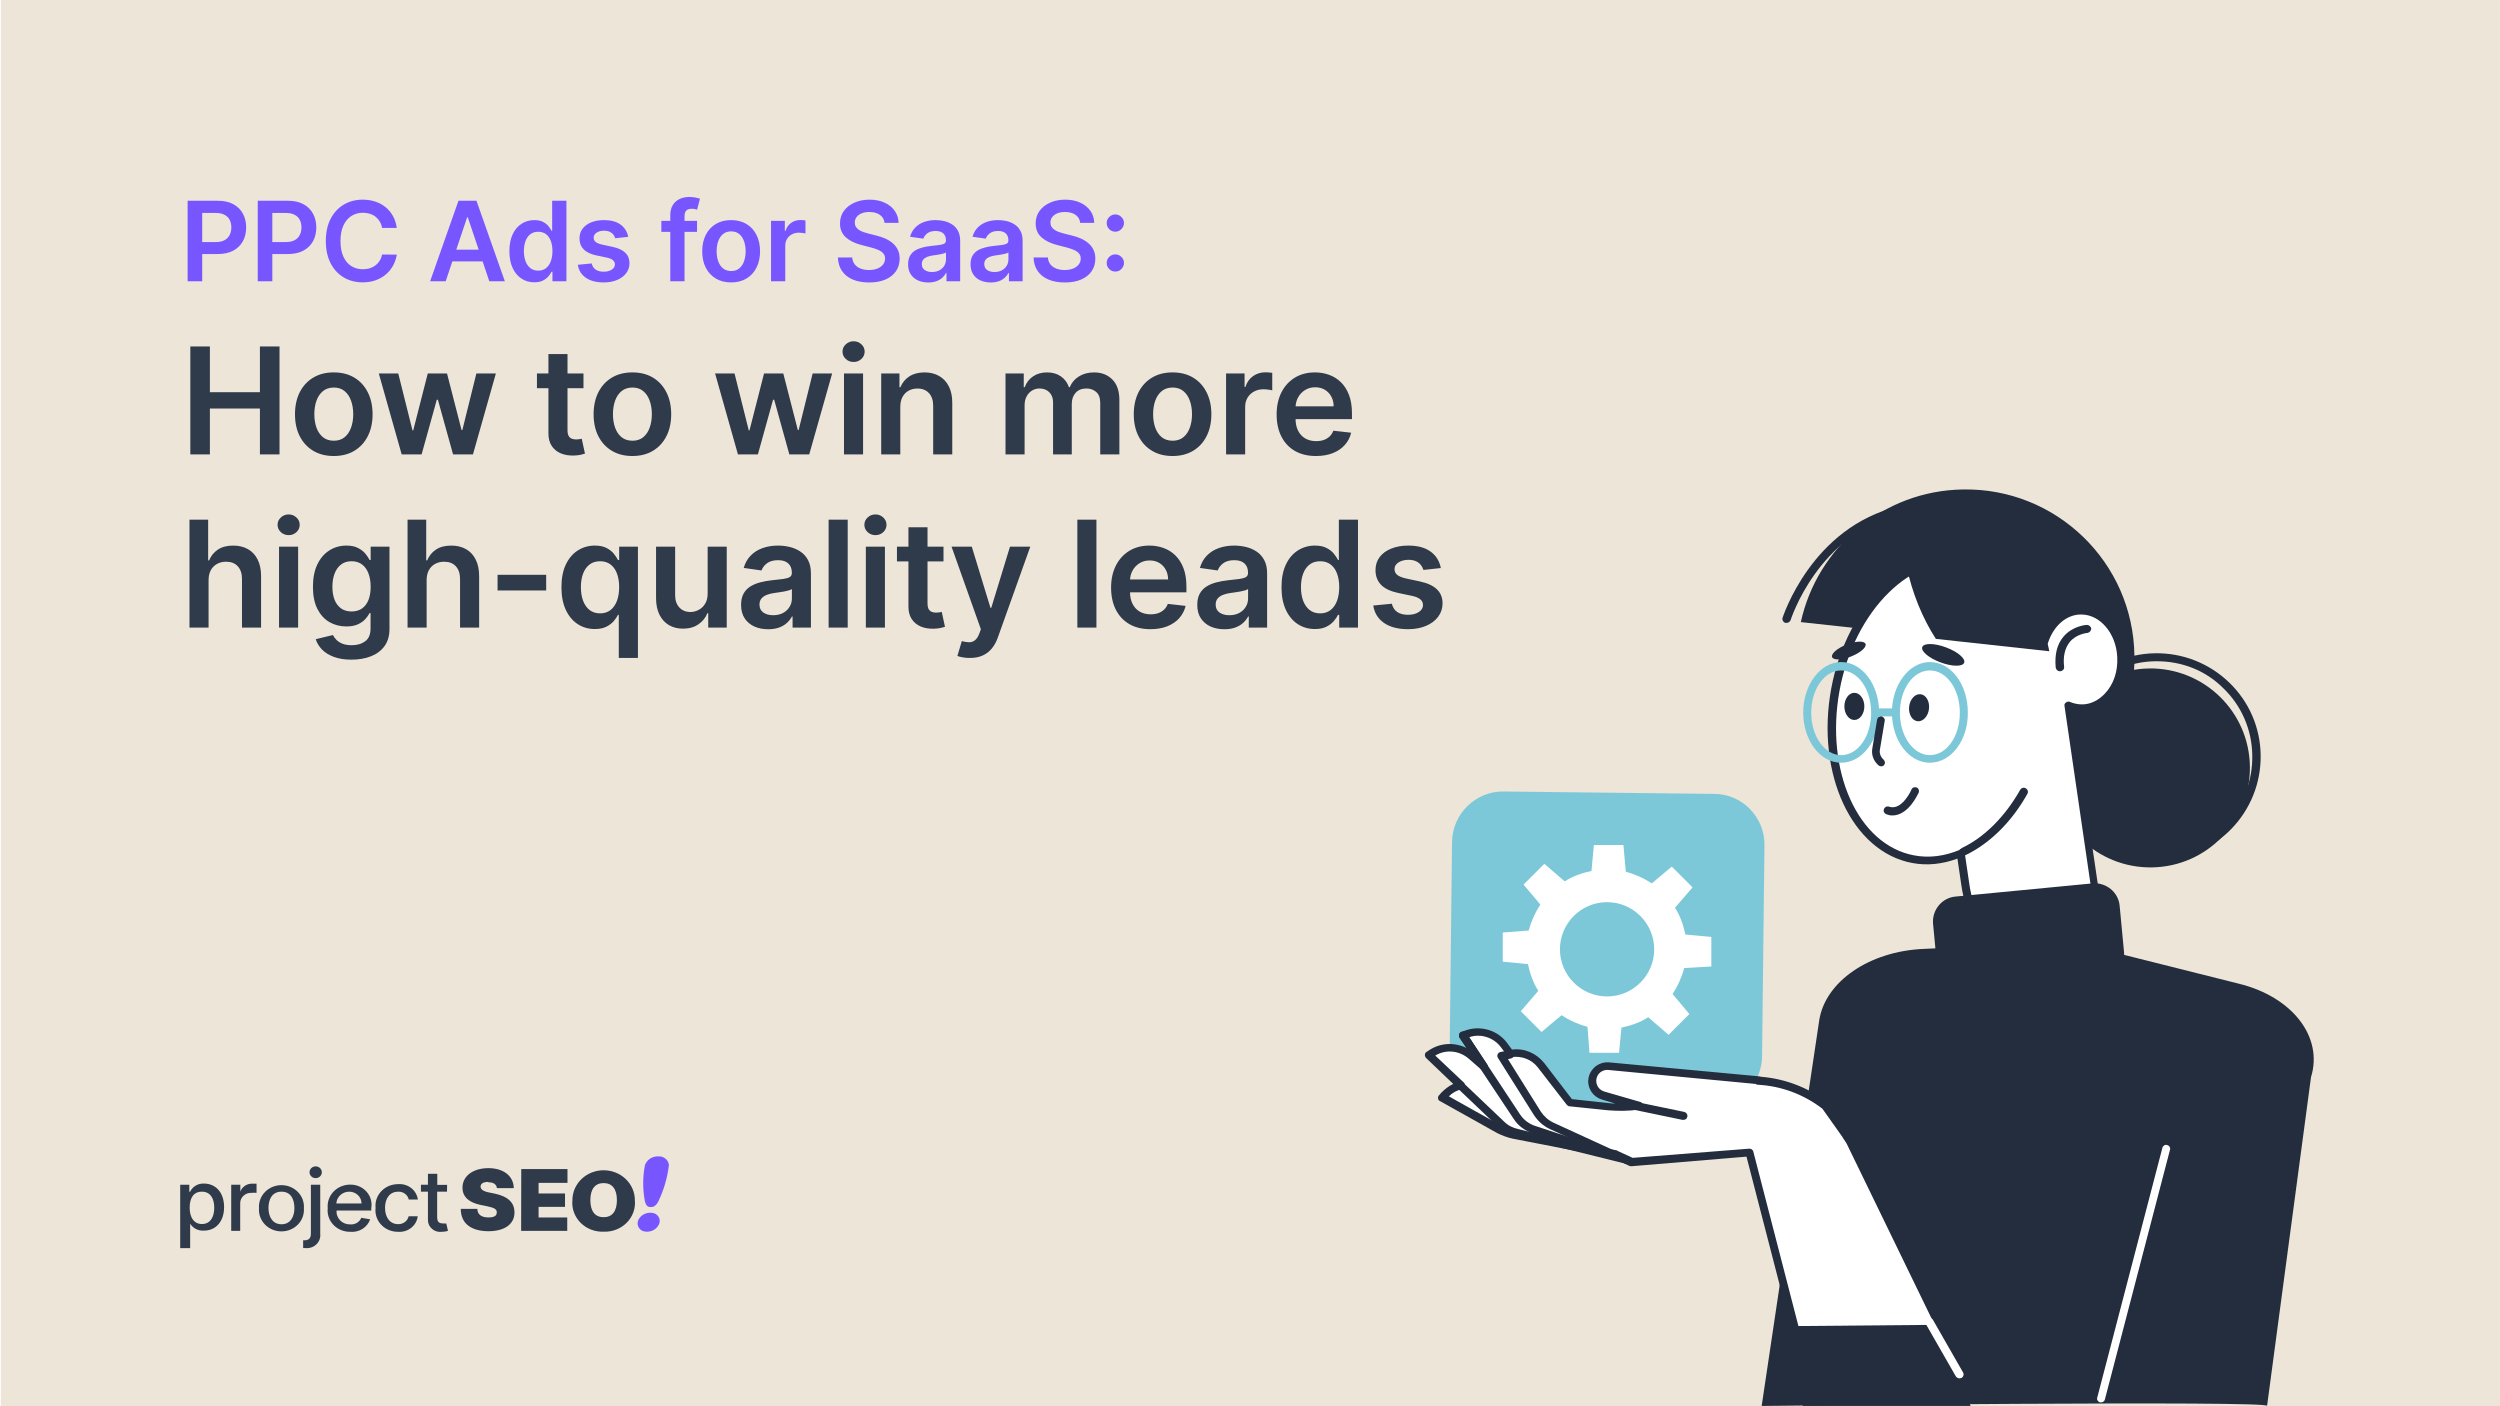 <svg width="1920" height="1080" viewBox="0 0 1920 1080" fill="none" xmlns="http://www.w3.org/2000/svg">
<rect x="0" y="0" width="1920" height="1080" fill="#808080" stroke="none"/>
<g clip-path="url(#clip0_144_551)">
<rect width="1920" height="1080" fill="white"/>
<g clip-path="url(#clip1_144_551)">
<rect width="1920" height="1080" transform="translate(0.667)" fill="white"/>
<rect x="-121.625" y="-134.164" width="2106.26" height="1294.15" rx="27.308" fill="#EDE5D8" stroke="#2F3A4B" stroke-width="2.375"/>
<path d="M144.097 216V154.182H167.279C172.028 154.182 176.013 155.067 179.232 156.838C182.472 158.609 184.917 161.044 186.567 164.143C188.237 167.222 189.073 170.723 189.073 174.647C189.073 178.611 188.237 182.133 186.567 185.212C184.897 188.29 182.432 190.715 179.172 192.486C175.912 194.237 171.897 195.112 167.128 195.112H151.764V185.906H165.619C168.396 185.906 170.67 185.423 172.441 184.457C174.212 183.491 175.52 182.163 176.365 180.473C177.23 178.782 177.663 176.84 177.663 174.647C177.663 172.454 177.23 170.522 176.365 168.852C175.52 167.181 174.202 165.883 172.411 164.958C170.64 164.012 168.356 163.539 165.559 163.539H155.296V216H144.097ZM197.95 216V154.182H221.131C225.88 154.182 229.865 155.067 233.084 156.838C236.324 158.609 238.769 161.044 240.419 164.143C242.09 167.222 242.925 170.723 242.925 174.647C242.925 178.611 242.09 182.133 240.419 185.212C238.749 188.29 236.284 190.715 233.024 192.486C229.764 194.237 225.75 195.112 220.98 195.112H205.616V185.906H219.471C222.248 185.906 224.522 185.423 226.293 184.457C228.064 183.491 229.372 182.163 230.217 180.473C231.082 178.782 231.515 176.84 231.515 174.647C231.515 172.454 231.082 170.522 230.217 168.852C229.372 167.181 228.054 165.883 226.263 164.958C224.492 164.012 222.208 163.539 219.411 163.539H209.148V216H197.95ZM304.715 175.039H293.426C293.104 173.188 292.511 171.548 291.645 170.119C290.78 168.67 289.704 167.443 288.416 166.437C287.128 165.431 285.659 164.676 284.009 164.173C282.379 163.65 280.618 163.388 278.726 163.388C275.366 163.388 272.388 164.233 269.792 165.924C267.196 167.594 265.163 170.049 263.694 173.289C262.225 176.508 261.491 180.442 261.491 185.091C261.491 189.82 262.225 193.804 263.694 197.044C265.184 200.264 267.216 202.699 269.792 204.349C272.388 205.979 275.356 206.794 278.696 206.794C280.548 206.794 282.278 206.552 283.888 206.069C285.518 205.566 286.977 204.832 288.265 203.866C289.573 202.9 290.669 201.713 291.555 200.304C292.46 198.895 293.084 197.286 293.426 195.474L304.715 195.535C304.293 198.473 303.377 201.23 301.969 203.805C300.58 206.381 298.759 208.655 296.505 210.627C294.251 212.579 291.615 214.108 288.597 215.215C285.578 216.302 282.228 216.845 278.545 216.845C273.112 216.845 268.262 215.587 263.996 213.072C259.73 210.557 256.37 206.924 253.915 202.175C251.46 197.426 250.232 191.732 250.232 185.091C250.232 178.43 251.47 172.735 253.945 168.006C256.42 163.257 259.791 159.625 264.057 157.11C268.323 154.594 273.152 153.337 278.545 153.337C281.986 153.337 285.186 153.82 288.144 154.786C291.102 155.751 293.738 157.17 296.052 159.042C298.367 160.893 300.268 163.167 301.757 165.863C303.267 168.54 304.253 171.598 304.715 175.039ZM342.293 216H330.34L352.103 154.182H365.928L387.721 216H375.768L359.257 166.859H358.774L342.293 216ZM342.686 191.762H375.285V200.757H342.686V191.762ZM410.325 216.815C406.682 216.815 403.422 215.879 400.545 214.008C397.667 212.136 395.393 209.42 393.723 205.858C392.053 202.296 391.218 197.97 391.218 192.879C391.218 187.727 392.063 183.38 393.753 179.839C395.464 176.277 397.768 173.591 400.665 171.779C403.563 169.948 406.793 169.033 410.355 169.033C413.071 169.033 415.305 169.496 417.056 170.421C418.806 171.327 420.195 172.423 421.221 173.711C422.247 174.979 423.042 176.176 423.606 177.303H424.059V154.182H435.016V216H424.27V208.695H423.606C423.042 209.822 422.227 211.02 421.161 212.287C420.094 213.535 418.686 214.601 416.935 215.487C415.184 216.372 412.981 216.815 410.325 216.815ZM413.373 207.85C415.687 207.85 417.659 207.226 419.289 205.979C420.919 204.711 422.157 202.95 423.002 200.696C423.847 198.443 424.27 195.817 424.27 192.818C424.27 189.82 423.847 187.214 423.002 185C422.177 182.787 420.95 181.066 419.32 179.839C417.71 178.611 415.728 177.998 413.373 177.998C410.938 177.998 408.906 178.631 407.276 179.899C405.646 181.167 404.418 182.918 403.593 185.151C402.768 187.385 402.356 189.941 402.356 192.818C402.356 195.716 402.768 198.302 403.593 200.576C404.439 202.829 405.676 204.61 407.306 205.918C408.956 207.206 410.979 207.85 413.373 207.85ZM482.453 181.891L472.493 182.978C472.211 181.972 471.718 181.026 471.014 180.141C470.329 179.255 469.404 178.541 468.237 177.998C467.069 177.454 465.641 177.183 463.95 177.183C461.676 177.183 459.765 177.676 458.215 178.662C456.686 179.648 455.931 180.925 455.951 182.495C455.931 183.843 456.424 184.94 457.43 185.785C458.457 186.63 460.147 187.325 462.501 187.868L470.41 189.558C474.797 190.504 478.057 192.003 480.19 194.056C482.343 196.108 483.429 198.795 483.45 202.115C483.429 205.033 482.574 207.609 480.884 209.842C479.214 212.056 476.889 213.786 473.911 215.034C470.933 216.282 467.512 216.906 463.648 216.906C457.974 216.906 453.406 215.718 449.945 213.344C446.483 210.949 444.421 207.619 443.757 203.353L454.412 202.326C454.895 204.419 455.921 205.999 457.491 207.065C459.06 208.132 461.103 208.665 463.618 208.665C466.214 208.665 468.297 208.132 469.866 207.065C471.456 205.999 472.251 204.681 472.251 203.111C472.251 201.783 471.738 200.686 470.712 199.821C469.706 198.956 468.136 198.292 466.003 197.829L458.094 196.169C453.647 195.243 450.357 193.683 448.224 191.49C446.091 189.277 445.035 186.479 445.055 183.099C445.035 180.241 445.809 177.766 447.379 175.673C448.969 173.56 451.172 171.93 453.989 170.783C456.827 169.616 460.097 169.033 463.799 169.033C469.233 169.033 473.509 170.19 476.628 172.504C479.767 174.818 481.709 177.947 482.453 181.891ZM535.327 169.636V178.088H507.92V169.636H535.327ZM514.772 216V165.26C514.772 162.141 515.416 159.545 516.703 157.472C518.011 155.399 519.762 153.85 521.956 152.824C524.149 151.797 526.584 151.284 529.26 151.284C531.152 151.284 532.832 151.435 534.301 151.737C535.77 152.039 536.857 152.31 537.561 152.552L535.388 161.004C534.925 160.863 534.341 160.722 533.637 160.581C532.933 160.42 532.148 160.339 531.283 160.339C529.25 160.339 527.811 160.833 526.966 161.819C526.141 162.784 525.729 164.173 525.729 165.984V216H514.772ZM561.515 216.906C556.988 216.906 553.064 215.909 549.743 213.917C546.423 211.925 543.847 209.138 542.016 205.556C540.205 201.974 539.299 197.789 539.299 192.999C539.299 188.21 540.205 184.014 542.016 180.412C543.847 176.81 546.423 174.013 549.743 172.021C553.064 170.029 556.988 169.033 561.515 169.033C566.043 169.033 569.967 170.029 573.287 172.021C576.608 174.013 579.173 176.81 580.984 180.412C582.816 184.014 583.731 188.21 583.731 192.999C583.731 197.789 582.816 201.974 580.984 205.556C579.173 209.138 576.608 211.925 573.287 213.917C569.967 215.909 566.043 216.906 561.515 216.906ZM561.576 208.152C564.031 208.152 566.083 207.478 567.733 206.13C569.383 204.761 570.611 202.93 571.416 200.636C572.241 198.342 572.653 195.786 572.653 192.969C572.653 190.132 572.241 187.566 571.416 185.272C570.611 182.958 569.383 181.117 567.733 179.748C566.083 178.38 564.031 177.696 561.576 177.696C559.06 177.696 556.967 178.38 555.297 179.748C553.647 181.117 552.41 182.958 551.585 185.272C550.78 187.566 550.377 190.132 550.377 192.969C550.377 195.786 550.78 198.342 551.585 200.636C552.41 202.93 553.647 204.761 555.297 206.13C556.967 207.478 559.06 208.152 561.576 208.152ZM592.155 216V169.636H602.75V177.364H603.233C604.078 174.687 605.527 172.625 607.58 171.176C609.652 169.707 612.017 168.972 614.673 168.972C615.277 168.972 615.951 169.002 616.696 169.063C617.46 169.103 618.094 169.174 618.597 169.274V179.326C618.134 179.165 617.4 179.024 616.394 178.903C615.408 178.762 614.452 178.692 613.526 178.692C611.534 178.692 609.743 179.124 608.153 179.99C606.584 180.835 605.346 182.012 604.441 183.521C603.535 185.031 603.082 186.771 603.082 188.743V216H592.155ZM679.319 171.176C679.037 168.54 677.85 166.487 675.757 165.018C673.685 163.549 670.988 162.815 667.668 162.815C665.333 162.815 663.331 163.167 661.661 163.871C659.991 164.575 658.713 165.531 657.828 166.739C656.942 167.946 656.489 169.324 656.469 170.874C656.469 172.162 656.761 173.279 657.345 174.224C657.948 175.17 658.763 175.975 659.79 176.639C660.816 177.283 661.953 177.826 663.2 178.269C664.448 178.712 665.706 179.084 666.974 179.386L672.769 180.835C675.103 181.378 677.347 182.113 679.5 183.038C681.673 183.964 683.615 185.131 685.326 186.54C687.056 187.948 688.425 189.649 689.431 191.641C690.437 193.633 690.94 195.967 690.94 198.644C690.94 202.266 690.014 205.455 688.163 208.212C686.312 210.949 683.635 213.092 680.134 214.642C676.653 216.171 672.437 216.936 667.487 216.936C662.677 216.936 658.502 216.191 654.96 214.702C651.438 213.213 648.682 211.04 646.689 208.182C644.717 205.325 643.651 201.843 643.49 197.738H654.507C654.668 199.891 655.332 201.682 656.499 203.111C657.667 204.54 659.186 205.606 661.057 206.311C662.949 207.015 665.062 207.367 667.396 207.367C669.831 207.367 671.964 207.005 673.795 206.281C675.647 205.536 677.095 204.51 678.142 203.202C679.188 201.874 679.722 200.324 679.742 198.553C679.722 196.943 679.249 195.615 678.323 194.569C677.397 193.502 676.099 192.617 674.429 191.913C672.779 191.188 670.847 190.544 668.634 189.981L661.601 188.17C656.51 186.862 652.485 184.88 649.527 182.223C646.589 179.547 645.12 175.995 645.12 171.568C645.12 167.926 646.106 164.736 648.078 162C650.07 159.263 652.777 157.14 656.198 155.631C659.619 154.101 663.492 153.337 667.819 153.337C672.206 153.337 676.049 154.101 679.349 155.631C682.67 157.14 685.275 159.243 687.167 161.939C689.059 164.616 690.035 167.694 690.095 171.176H679.319ZM712.932 216.936C709.994 216.936 707.348 216.413 704.994 215.366C702.66 214.3 700.808 212.73 699.44 210.657C698.092 208.585 697.417 206.029 697.417 202.99C697.417 200.374 697.9 198.211 698.866 196.501C699.832 194.79 701.15 193.422 702.821 192.396C704.491 191.369 706.372 190.595 708.465 190.071C710.578 189.528 712.761 189.136 715.015 188.894C717.732 188.612 719.935 188.361 721.626 188.14C723.316 187.898 724.543 187.536 725.308 187.053C726.093 186.55 726.485 185.775 726.485 184.729V184.548C726.485 182.274 725.811 180.513 724.463 179.265C723.115 178.018 721.173 177.394 718.637 177.394C715.961 177.394 713.838 177.977 712.268 179.145C710.719 180.312 709.672 181.69 709.129 183.28L698.927 181.831C699.732 179.014 701.06 176.659 702.911 174.768C704.762 172.856 707.026 171.427 709.703 170.482C712.379 169.516 715.337 169.033 718.577 169.033C720.811 169.033 723.034 169.294 725.248 169.817C727.461 170.341 729.484 171.206 731.315 172.413C733.146 173.601 734.615 175.221 735.722 177.273C736.849 179.326 737.412 181.891 737.412 184.97V216H726.908V209.631H726.546C725.882 210.919 724.946 212.126 723.739 213.253C722.551 214.36 721.052 215.255 719.241 215.94C717.45 216.604 715.347 216.936 712.932 216.936ZM715.77 208.907C717.963 208.907 719.865 208.474 721.475 207.609C723.085 206.723 724.322 205.556 725.187 204.107C726.073 202.658 726.516 201.079 726.516 199.368V193.905C726.173 194.187 725.59 194.448 724.765 194.69C723.96 194.931 723.054 195.142 722.048 195.324C721.042 195.505 720.046 195.666 719.06 195.806C718.074 195.947 717.219 196.068 716.494 196.169C714.864 196.39 713.405 196.752 712.117 197.255C710.83 197.758 709.813 198.463 709.069 199.368C708.324 200.254 707.952 201.401 707.952 202.809C707.952 204.822 708.686 206.341 710.155 207.367C711.624 208.393 713.496 208.907 715.77 208.907ZM760.891 216.936C757.953 216.936 755.307 216.413 752.952 215.366C750.618 214.3 748.767 212.73 747.398 210.657C746.05 208.585 745.376 206.029 745.376 202.99C745.376 200.374 745.859 198.211 746.825 196.501C747.791 194.79 749.109 193.422 750.779 192.396C752.449 191.369 754.331 190.595 756.424 190.071C758.537 189.528 760.72 189.136 762.974 188.894C765.69 188.612 767.894 188.361 769.584 188.14C771.274 187.898 772.502 187.536 773.267 187.053C774.051 186.55 774.444 185.775 774.444 184.729V184.548C774.444 182.274 773.77 180.513 772.422 179.265C771.073 178.018 769.131 177.394 766.596 177.394C763.919 177.394 761.797 177.977 760.227 179.145C758.677 180.312 757.631 181.69 757.088 183.28L746.885 181.831C747.69 179.014 749.018 176.659 750.87 174.768C752.721 172.856 754.985 171.427 757.661 170.482C760.338 169.516 763.296 169.033 766.535 169.033C768.769 169.033 770.993 169.294 773.206 169.817C775.42 170.341 777.442 171.206 779.273 172.413C781.105 173.601 782.574 175.221 783.68 177.273C784.807 179.326 785.371 181.891 785.371 184.97V216H774.866V209.631H774.504C773.84 210.919 772.904 212.126 771.697 213.253C770.51 214.36 769.011 215.255 767.2 215.94C765.409 216.604 763.306 216.936 760.891 216.936ZM763.728 208.907C765.922 208.907 767.823 208.474 769.433 207.609C771.043 206.723 772.281 205.556 773.146 204.107C774.031 202.658 774.474 201.079 774.474 199.368V193.905C774.132 194.187 773.548 194.448 772.723 194.69C771.918 194.931 771.013 195.142 770.007 195.324C769.001 195.505 768.004 195.666 767.018 195.806C766.032 195.947 765.177 196.068 764.453 196.169C762.823 196.39 761.364 196.752 760.076 197.255C758.788 197.758 757.772 198.463 757.027 199.368C756.283 200.254 755.91 201.401 755.91 202.809C755.91 204.822 756.645 206.341 758.114 207.367C759.583 208.393 761.454 208.907 763.728 208.907ZM829.586 171.176C829.305 168.54 828.117 166.487 826.025 165.018C823.952 163.549 821.255 162.815 817.935 162.815C815.601 162.815 813.599 163.167 811.928 163.871C810.258 164.575 808.98 165.531 808.095 166.739C807.21 167.946 806.757 169.324 806.737 170.874C806.737 172.162 807.028 173.279 807.612 174.224C808.216 175.17 809.031 175.975 810.057 176.639C811.083 177.283 812.22 177.826 813.468 178.269C814.715 178.712 815.973 179.084 817.241 179.386L823.036 180.835C825.371 181.378 827.614 182.113 829.768 183.038C831.941 183.964 833.883 185.131 835.593 186.54C837.324 187.948 838.692 189.649 839.698 191.641C840.704 193.633 841.208 195.967 841.208 198.644C841.208 202.266 840.282 205.455 838.431 208.212C836.579 210.949 833.903 213.092 830.401 214.642C826.92 216.171 822.704 216.936 817.754 216.936C812.945 216.936 808.769 216.191 805.227 214.702C801.706 213.213 798.949 211.04 796.957 208.182C794.985 205.325 793.918 201.843 793.757 197.738H804.775C804.936 199.891 805.6 201.682 806.767 203.111C807.934 204.54 809.453 205.606 811.325 206.311C813.216 207.015 815.329 207.367 817.664 207.367C820.098 207.367 822.231 207.005 824.063 206.281C825.914 205.536 827.363 204.51 828.409 203.202C829.456 201.874 829.989 200.324 830.009 198.553C829.989 196.943 829.516 195.615 828.59 194.569C827.665 193.502 826.367 192.617 824.697 191.913C823.046 191.188 821.115 190.544 818.901 189.981L811.868 188.17C806.777 186.862 802.752 184.88 799.794 182.223C796.856 179.547 795.387 175.995 795.387 171.568C795.387 167.926 796.373 164.736 798.345 162C800.338 159.263 803.044 157.14 806.465 155.631C809.886 154.101 813.76 153.337 818.086 153.337C822.473 153.337 826.316 154.101 829.617 155.631C832.937 157.14 835.543 159.243 837.434 161.939C839.326 164.616 840.302 167.694 840.362 171.176H829.586ZM856.589 208.575C854.758 208.575 853.189 207.931 851.881 206.643C850.573 205.335 849.929 203.765 849.949 201.934C849.929 200.123 850.573 198.573 851.881 197.286C853.189 195.998 854.758 195.354 856.589 195.354C858.36 195.354 859.9 195.998 861.208 197.286C862.536 198.573 863.21 200.123 863.23 201.934C863.21 203.161 862.888 204.278 862.264 205.284C861.66 206.291 860.855 207.096 859.849 207.699C858.863 208.283 857.777 208.575 856.589 208.575ZM856.589 177.937C854.758 177.937 853.189 177.293 851.881 176.005C850.573 174.697 849.929 173.128 849.949 171.297C849.929 169.485 850.573 167.936 851.881 166.648C853.189 165.34 854.758 164.686 856.589 164.686C858.36 164.686 859.9 165.34 861.208 166.648C862.536 167.936 863.21 169.485 863.23 171.297C863.21 172.504 862.888 173.611 862.264 174.617C861.66 175.623 860.855 176.428 859.849 177.032C858.863 177.635 857.777 177.937 856.589 177.937Z" fill="#7856FF"/>
<path d="M146.178 349V266.091H161.197V301.19H199.615V266.091H214.675V349H199.615V313.78H161.197V349H146.178ZM256.346 350.214C250.273 350.214 245.01 348.879 240.557 346.207C236.104 343.535 232.649 339.797 230.194 334.993C227.765 330.189 226.55 324.575 226.55 318.152C226.55 311.729 227.765 306.102 230.194 301.271C232.649 296.44 236.104 292.688 240.557 290.016C245.01 287.344 250.273 286.009 256.346 286.009C262.418 286.009 267.681 287.344 272.134 290.016C276.587 292.688 280.028 296.44 282.457 301.271C284.913 306.102 286.141 311.729 286.141 318.152C286.141 324.575 284.913 330.189 282.457 334.993C280.028 339.797 276.587 343.535 272.134 346.207C267.681 348.879 262.418 350.214 256.346 350.214ZM256.426 338.474C259.719 338.474 262.472 337.57 264.685 335.762C266.898 333.927 268.544 331.471 269.624 328.394C270.73 325.317 271.284 321.89 271.284 318.112C271.284 314.306 270.73 310.865 269.624 307.788C268.544 304.685 266.898 302.215 264.685 300.38C262.472 298.545 259.719 297.627 256.426 297.627C253.053 297.627 250.246 298.545 248.006 300.38C245.793 302.215 244.133 304.685 243.027 307.788C241.947 310.865 241.407 314.306 241.407 318.112C241.407 321.89 241.947 325.317 243.027 328.394C244.133 331.471 245.793 333.927 248.006 335.762C250.246 337.57 253.053 338.474 256.426 338.474ZM308.491 349L290.922 286.818H305.86L316.79 330.54H317.357L328.53 286.818H343.307L354.48 330.297H355.087L365.856 286.818H380.834L363.224 349H347.962L336.303 306.979H335.453L323.794 349H308.491ZM448.114 286.818V298.153H412.368V286.818H448.114ZM421.193 271.92H435.848V330.297C435.848 332.267 436.145 333.778 436.738 334.831C437.359 335.857 438.169 336.558 439.167 336.936C440.166 337.314 441.272 337.503 442.487 337.503C443.405 337.503 444.241 337.435 444.997 337.3C445.78 337.165 446.373 337.044 446.778 336.936L449.248 348.393C448.465 348.663 447.345 348.96 445.888 349.283C444.457 349.607 442.703 349.796 440.625 349.85C436.954 349.958 433.648 349.405 430.706 348.19C427.765 346.949 425.43 345.033 423.703 342.442C422.003 339.851 421.166 336.612 421.193 332.726V271.92ZM485.686 350.214C479.613 350.214 474.351 348.879 469.898 346.207C465.444 343.535 461.99 339.797 459.534 334.993C457.105 330.189 455.89 324.575 455.89 318.152C455.89 311.729 457.105 306.102 459.534 301.271C461.99 296.44 465.444 292.688 469.898 290.016C474.351 287.344 479.613 286.009 485.686 286.009C491.758 286.009 497.021 287.344 501.474 290.016C505.927 292.688 509.368 296.44 511.797 301.271C514.253 306.102 515.481 311.729 515.481 318.152C515.481 324.575 514.253 330.189 511.797 334.993C509.368 339.797 505.927 343.535 501.474 346.207C497.021 348.879 491.758 350.214 485.686 350.214ZM485.767 338.474C489.059 338.474 491.812 337.57 494.025 335.762C496.238 333.927 497.885 331.471 498.964 328.394C500.071 325.317 500.624 321.89 500.624 318.112C500.624 314.306 500.071 310.865 498.964 307.788C497.885 304.685 496.238 302.215 494.025 300.38C491.812 298.545 489.059 297.627 485.767 297.627C482.393 297.627 479.586 298.545 477.346 300.38C475.133 302.215 473.474 304.685 472.367 307.788C471.287 310.865 470.748 314.306 470.748 318.112C470.748 321.89 471.287 325.317 472.367 328.394C473.474 331.471 475.133 333.927 477.346 335.762C479.586 337.57 482.393 338.474 485.767 338.474ZM566.75 349L549.181 286.818H564.119L575.049 330.54H575.616L586.789 286.818H601.566L612.739 330.297H613.346L624.115 286.818H639.093L621.483 349H606.221L594.562 306.979H593.712L582.053 349H566.75ZM648.185 349V286.818H662.84V349H648.185ZM655.553 277.993C653.232 277.993 651.235 277.224 649.562 275.685C647.888 274.12 647.052 272.244 647.052 270.058C647.052 267.845 647.888 265.969 649.562 264.431C651.235 262.866 653.232 262.083 655.553 262.083C657.901 262.083 659.898 262.866 661.545 264.431C663.218 265.969 664.055 267.845 664.055 270.058C664.055 272.244 663.218 274.12 661.545 275.685C659.898 277.224 657.901 277.993 655.553 277.993ZM691.425 312.565V349H676.77V286.818H690.777V297.384H691.506C692.936 293.903 695.217 291.136 698.347 289.085C701.505 287.034 705.405 286.009 710.047 286.009C714.338 286.009 718.076 286.926 721.261 288.761C724.472 290.597 726.955 293.255 728.71 296.737C730.491 300.218 731.368 304.442 731.341 309.408V349H716.686V311.675C716.686 307.518 715.607 304.266 713.447 301.918C711.315 299.57 708.36 298.396 704.582 298.396C702.018 298.396 699.737 298.963 697.74 300.097C695.77 301.203 694.218 302.809 693.085 304.914C691.978 307.019 691.425 309.57 691.425 312.565ZM772.236 349V286.818H786.243V297.384H786.972C788.267 293.822 790.413 291.042 793.409 289.045C796.404 287.021 799.98 286.009 804.137 286.009C808.347 286.009 811.896 287.034 814.784 289.085C817.698 291.109 819.75 293.876 820.937 297.384H821.585C822.961 293.93 825.282 291.177 828.548 289.126C831.84 287.048 835.74 286.009 840.247 286.009C845.969 286.009 850.638 287.817 854.254 291.433C857.871 295.05 859.679 300.326 859.679 307.262V349H844.984V309.529C844.984 305.67 843.958 302.849 841.907 301.068C839.856 299.26 837.346 298.356 834.377 298.356C830.842 298.356 828.075 299.462 826.078 301.675C824.108 303.862 823.123 306.709 823.123 310.217V349H808.752V308.922C808.752 305.71 807.78 303.146 805.837 301.23C803.921 299.314 801.411 298.356 798.307 298.356C796.202 298.356 794.286 298.896 792.558 299.975C790.831 301.028 789.455 302.526 788.429 304.469C787.404 306.385 786.891 308.625 786.891 311.189V349H772.236ZM900.53 350.214C894.458 350.214 889.195 348.879 884.742 346.207C880.289 343.535 876.834 339.797 874.378 334.993C871.949 330.189 870.735 324.575 870.735 318.152C870.735 311.729 871.949 306.102 874.378 301.271C876.834 296.44 880.289 292.688 884.742 290.016C889.195 287.344 894.458 286.009 900.53 286.009C906.603 286.009 911.865 287.344 916.318 290.016C920.772 292.688 924.213 296.44 926.642 301.271C929.098 306.102 930.326 311.729 930.326 318.152C930.326 324.575 929.098 330.189 926.642 334.993C924.213 339.797 920.772 343.535 916.318 346.207C911.865 348.879 906.603 350.214 900.53 350.214ZM900.611 338.474C903.904 338.474 906.657 337.57 908.87 335.762C911.083 333.927 912.729 331.471 913.809 328.394C914.915 325.317 915.468 321.89 915.468 318.112C915.468 314.306 914.915 310.865 913.809 307.788C912.729 304.685 911.083 302.215 908.87 300.38C906.657 298.545 903.904 297.627 900.611 297.627C897.238 297.627 894.431 298.545 892.191 300.38C889.978 302.215 888.318 304.685 887.211 307.788C886.132 310.865 885.592 314.306 885.592 318.112C885.592 321.89 886.132 325.317 887.211 328.394C888.318 331.471 889.978 333.927 892.191 335.762C894.431 337.57 897.238 338.474 900.611 338.474ZM941.624 349V286.818H955.833V297.182H956.481C957.615 293.592 959.558 290.826 962.311 288.883C965.091 286.913 968.262 285.928 971.824 285.928C972.634 285.928 973.538 285.968 974.537 286.049C975.562 286.103 976.412 286.197 977.087 286.332V299.813C976.466 299.597 975.481 299.408 974.132 299.246C972.809 299.058 971.527 298.963 970.286 298.963C967.614 298.963 965.212 299.543 963.08 300.704C960.975 301.837 959.315 303.416 958.101 305.44C956.886 307.464 956.279 309.799 956.279 312.444V349H941.624ZM1010.65 350.214C1004.42 350.214 999.032 348.919 994.498 346.328C989.991 343.71 986.523 340.013 984.094 335.236C981.665 330.432 980.451 324.778 980.451 318.273C980.451 311.877 981.665 306.263 984.094 301.433C986.55 296.575 989.978 292.796 994.377 290.097C998.776 287.371 1003.94 286.009 1009.88 286.009C1013.71 286.009 1017.33 286.629 1020.73 287.871C1024.16 289.085 1027.18 290.974 1029.8 293.538C1032.44 296.102 1034.52 299.368 1036.03 303.335C1037.55 307.276 1038.3 311.972 1038.3 317.423V321.917H987.333V312.039H1024.25C1024.23 309.232 1023.62 306.736 1022.43 304.55C1021.24 302.337 1019.58 300.596 1017.45 299.327C1015.35 298.059 1012.89 297.425 1010.08 297.425C1007.09 297.425 1004.46 298.153 1002.19 299.611C999.923 301.041 998.155 302.93 996.887 305.278C995.645 307.599 995.011 310.15 994.984 312.93V321.553C994.984 325.169 995.645 328.273 996.968 330.864C998.29 333.428 1000.14 335.398 1002.51 336.774C1004.89 338.124 1007.67 338.798 1010.85 338.798C1012.99 338.798 1014.92 338.501 1016.64 337.908C1018.37 337.287 1019.87 336.383 1021.14 335.195C1022.4 334.008 1023.36 332.537 1024.01 330.783L1037.69 332.321C1036.83 335.937 1035.18 339.095 1032.75 341.794C1030.35 344.466 1027.28 346.544 1023.52 348.028C1019.77 349.486 1015.48 350.214 1010.65 350.214ZM160.185 445.565V482H145.53V399.091H159.861V430.384H160.59C162.047 426.876 164.3 424.109 167.35 422.085C170.427 420.034 174.34 419.009 179.09 419.009C183.408 419.009 187.173 419.913 190.385 421.721C193.597 423.529 196.08 426.174 197.834 429.656C199.615 433.137 200.506 437.388 200.506 442.408V482H185.851V444.675C185.851 440.491 184.771 437.239 182.612 434.918C180.48 432.57 177.484 431.396 173.625 431.396C171.034 431.396 168.713 431.963 166.662 433.097C164.638 434.203 163.046 435.809 161.885 437.914C160.751 440.019 160.185 442.57 160.185 445.565ZM214.304 482V419.818H228.959V482H214.304ZM221.672 410.993C219.351 410.993 217.354 410.224 215.68 408.685C214.007 407.12 213.17 405.244 213.17 403.058C213.17 400.845 214.007 398.969 215.68 397.431C217.354 395.866 219.351 395.083 221.672 395.083C224.02 395.083 226.017 395.866 227.663 397.431C229.337 398.969 230.173 400.845 230.173 403.058C230.173 405.244 229.337 407.12 227.663 408.685C226.017 410.224 224.02 410.993 221.672 410.993ZM269.931 506.614C264.668 506.614 260.148 505.898 256.369 504.468C252.591 503.065 249.555 501.175 247.261 498.8C244.967 496.425 243.374 493.794 242.484 490.906L255.681 487.708C256.275 488.923 257.139 490.124 258.272 491.311C259.406 492.526 260.93 493.524 262.847 494.307C264.79 495.116 267.232 495.521 270.174 495.521C274.33 495.521 277.771 494.509 280.497 492.485C283.223 490.488 284.586 487.195 284.586 482.607V470.827H283.857C283.102 472.338 281.995 473.89 280.538 475.482C279.107 477.075 277.205 478.411 274.83 479.49C272.482 480.57 269.526 481.109 265.964 481.109C261.187 481.109 256.855 479.989 252.969 477.749C249.109 475.482 246.033 472.109 243.739 467.629C241.472 463.121 240.338 457.481 240.338 450.707C240.338 443.879 241.472 438.116 243.739 433.42C246.033 428.697 249.123 425.121 253.009 422.692C256.896 420.237 261.227 419.009 266.004 419.009C269.648 419.009 272.644 419.629 274.992 420.871C277.367 422.085 279.256 423.556 280.659 425.283C282.063 426.984 283.129 428.589 283.857 430.101H284.667V419.818H299.119V483.012C299.119 488.329 297.851 492.728 295.314 496.21C292.777 499.691 289.309 502.295 284.91 504.023C280.511 505.75 275.518 506.614 269.931 506.614ZM270.053 469.612C273.156 469.612 275.801 468.857 277.987 467.345C280.173 465.834 281.833 463.661 282.967 460.827C284.1 457.994 284.667 454.593 284.667 450.626C284.667 446.712 284.1 443.285 282.967 440.343C281.86 437.401 280.214 435.121 278.028 433.501C275.869 431.855 273.21 431.032 270.053 431.032C266.787 431.032 264.061 431.882 261.875 433.582C259.689 435.283 258.043 437.617 256.936 440.586C255.83 443.528 255.276 446.874 255.276 450.626C255.276 454.431 255.83 457.764 256.936 460.625C258.07 463.459 259.729 465.672 261.916 467.264C264.129 468.83 266.841 469.612 270.053 469.612ZM327.653 445.565V482H312.999V399.091H327.33V430.384H328.058C329.516 426.876 331.769 424.109 334.819 422.085C337.896 420.034 341.809 419.009 346.559 419.009C350.877 419.009 354.642 419.913 357.854 421.721C361.065 423.529 363.548 426.174 365.303 429.656C367.084 433.137 367.974 437.388 367.974 442.408V482H353.32V444.675C353.32 440.491 352.24 437.239 350.081 434.918C347.949 432.57 344.953 431.396 341.094 431.396C338.503 431.396 336.182 431.963 334.131 433.097C332.107 434.203 330.514 435.809 329.354 437.914C328.22 440.019 327.653 442.57 327.653 445.565ZM419.462 441.436V453.5H382.137V441.436H419.462ZM475.231 505.318V472.203H474.624C473.868 473.714 472.775 475.32 471.345 477.021C469.914 478.694 468.025 480.124 465.677 481.312C463.329 482.499 460.374 483.093 456.811 483.093C451.926 483.093 447.554 481.838 443.695 479.328C439.836 476.818 436.786 473.175 434.546 468.398C432.306 463.621 431.186 457.818 431.186 450.99C431.186 444.081 432.319 438.251 434.586 433.501C436.88 428.724 439.971 425.121 443.857 422.692C447.743 420.237 452.075 419.009 456.852 419.009C460.495 419.009 463.491 419.629 465.839 420.871C468.187 422.085 470.049 423.556 471.426 425.283C472.802 426.984 473.868 428.589 474.624 430.101H475.515V419.818H489.926V505.318H475.231ZM460.9 471.07C464.004 471.07 466.649 470.233 468.835 468.56C471.021 466.859 472.681 464.498 473.814 461.475C474.948 458.452 475.515 454.93 475.515 450.909C475.515 446.888 474.948 443.393 473.814 440.424C472.708 437.455 471.061 435.148 468.875 433.501C466.716 431.855 464.058 431.032 460.9 431.032C457.635 431.032 454.909 431.882 452.723 433.582C450.537 435.283 448.89 437.631 447.784 440.626C446.677 443.622 446.124 447.05 446.124 450.909C446.124 454.795 446.677 458.263 447.784 461.313C448.917 464.336 450.577 466.724 452.763 468.479C454.976 470.206 457.689 471.07 460.9 471.07ZM543.479 455.848V419.818H558.134V482H543.924V470.948H543.277C541.873 474.43 539.566 477.277 536.354 479.49C533.169 481.703 529.242 482.81 524.573 482.81C520.498 482.81 516.895 481.906 513.764 480.097C510.661 478.262 508.232 475.604 506.478 472.122C504.723 468.614 503.846 464.376 503.846 459.411V419.818H518.501V457.143C518.501 461.084 519.581 464.214 521.74 466.536C523.899 468.857 526.733 470.017 530.241 470.017C532.4 470.017 534.492 469.491 536.516 468.438C538.54 467.386 540.2 465.82 541.495 463.742C542.818 461.637 543.479 459.006 543.479 455.848ZM589.957 483.255C586.017 483.255 582.468 482.553 579.31 481.15C576.179 479.719 573.696 477.614 571.861 474.835C570.053 472.055 569.149 468.627 569.149 464.552C569.149 461.043 569.797 458.142 571.092 455.848C572.387 453.554 574.155 451.719 576.395 450.342C578.635 448.966 581.159 447.927 583.966 447.225C586.799 446.496 589.728 445.97 592.75 445.646C596.394 445.268 599.349 444.931 601.616 444.634C603.883 444.31 605.529 443.825 606.555 443.177C607.608 442.502 608.134 441.463 608.134 440.06V439.817C608.134 436.767 607.23 434.406 605.422 432.732C603.613 431.059 601.009 430.222 597.608 430.222C594.019 430.222 591.172 431.005 589.066 432.57C586.988 434.136 585.585 435.984 584.856 438.116L571.173 436.173C572.252 432.395 574.034 429.237 576.517 426.7C579 424.136 582.036 422.22 585.625 420.952C589.215 419.656 593.182 419.009 597.527 419.009C600.523 419.009 603.505 419.359 606.474 420.061C609.443 420.763 612.155 421.923 614.611 423.543C617.067 425.135 619.037 427.308 620.522 430.06C622.033 432.813 622.789 436.254 622.789 440.384V482H608.701V473.458H608.215C607.324 475.185 606.069 476.805 604.45 478.316C602.858 479.8 600.847 481.001 598.418 481.919C596.016 482.81 593.196 483.255 589.957 483.255ZM593.762 472.487C596.704 472.487 599.255 471.906 601.414 470.746C603.573 469.558 605.233 467.993 606.393 466.05C607.581 464.107 608.174 461.988 608.174 459.694V452.366C607.716 452.744 606.933 453.095 605.826 453.419C604.747 453.743 603.532 454.026 602.183 454.269C600.833 454.512 599.498 454.728 598.175 454.917C596.853 455.106 595.706 455.268 594.734 455.403C592.548 455.7 590.591 456.185 588.864 456.86C587.137 457.535 585.774 458.479 584.775 459.694C583.777 460.881 583.277 462.42 583.277 464.309C583.277 467.008 584.262 469.045 586.233 470.422C588.203 471.798 590.713 472.487 593.762 472.487ZM651.039 399.091V482H636.385V399.091H651.039ZM664.969 482V419.818H679.624V482H664.969ZM672.337 410.993C670.016 410.993 668.019 410.224 666.346 408.685C664.672 407.12 663.836 405.244 663.836 403.058C663.836 400.845 664.672 398.969 666.346 397.431C668.019 395.866 670.016 395.083 672.337 395.083C674.685 395.083 676.682 395.866 678.328 397.431C680.002 398.969 680.838 400.845 680.838 403.058C680.838 405.244 680.002 407.12 678.328 408.685C676.682 410.224 674.685 410.993 672.337 410.993ZM724.604 419.818V431.153H688.858V419.818H724.604ZM697.683 404.92H712.338V463.297C712.338 465.267 712.635 466.778 713.228 467.831C713.849 468.857 714.659 469.558 715.657 469.936C716.656 470.314 717.763 470.503 718.977 470.503C719.895 470.503 720.731 470.435 721.487 470.3C722.27 470.165 722.863 470.044 723.268 469.936L725.738 481.393C724.955 481.663 723.835 481.96 722.378 482.283C720.947 482.607 719.193 482.796 717.115 482.85C713.444 482.958 710.138 482.405 707.196 481.19C704.255 479.949 701.92 478.033 700.193 475.442C698.493 472.851 697.656 469.612 697.683 465.726V404.92ZM744.829 505.318C742.832 505.318 740.983 505.156 739.283 504.832C737.61 504.536 736.274 504.185 735.275 503.78L738.676 492.364C740.808 492.984 742.71 493.281 744.384 493.254C746.057 493.227 747.528 492.701 748.796 491.675C750.092 490.677 751.185 489.004 752.075 486.656L753.33 483.295L730.781 419.818H746.327L760.658 466.778H761.306L775.677 419.818H791.263L766.366 489.53C765.205 492.822 763.667 495.643 761.751 497.991C759.835 500.366 757.487 502.174 754.707 503.415C751.954 504.684 748.661 505.318 744.829 505.318ZM842.056 399.091V482H827.401V399.091H842.056ZM883.514 483.214C877.28 483.214 871.896 481.919 867.362 479.328C862.854 476.71 859.386 473.013 856.957 468.236C854.528 463.432 853.314 457.778 853.314 451.273C853.314 444.877 854.528 439.263 856.957 434.433C859.413 429.575 862.841 425.796 867.24 423.097C871.639 420.371 876.808 419.009 882.745 419.009C886.578 419.009 890.194 419.629 893.595 420.871C897.022 422.085 900.045 423.974 902.663 426.538C905.308 429.102 907.386 432.368 908.897 436.335C910.408 440.276 911.164 444.972 911.164 450.423V454.917H860.196V445.039H897.117C897.09 442.232 896.482 439.736 895.295 437.55C894.107 435.337 892.448 433.596 890.315 432.327C888.21 431.059 885.754 430.425 882.948 430.425C879.952 430.425 877.32 431.153 875.053 432.611C872.786 434.041 871.019 435.93 869.75 438.278C868.509 440.599 867.874 443.15 867.847 445.93V454.553C867.847 458.169 868.509 461.273 869.831 463.864C871.153 466.428 873.002 468.398 875.377 469.774C877.752 471.124 880.532 471.798 883.717 471.798C885.849 471.798 887.778 471.501 889.506 470.908C891.233 470.287 892.731 469.383 893.999 468.195C895.268 467.008 896.226 465.537 896.874 463.783L910.557 465.321C909.693 468.937 908.047 472.095 905.618 474.794C903.216 477.466 900.139 479.544 896.388 481.028C892.636 482.486 888.345 483.214 883.514 483.214ZM940.316 483.255C936.375 483.255 932.826 482.553 929.669 481.15C926.538 479.719 924.055 477.614 922.22 474.835C920.411 472.055 919.507 468.627 919.507 464.552C919.507 461.043 920.155 458.142 921.451 455.848C922.746 453.554 924.514 451.719 926.754 450.342C928.994 448.966 931.517 447.927 934.324 447.225C937.158 446.496 940.086 445.97 943.109 445.646C946.752 445.268 949.708 444.931 951.975 444.634C954.242 444.31 955.888 443.825 956.914 443.177C957.966 442.502 958.492 441.463 958.492 440.06V439.817C958.492 436.767 957.588 434.406 955.78 432.732C953.972 431.059 951.367 430.222 947.967 430.222C944.377 430.222 941.53 431.005 939.425 432.57C937.347 434.136 935.943 435.984 935.215 438.116L921.531 436.173C922.611 432.395 924.392 429.237 926.875 426.7C929.358 424.136 932.394 422.22 935.984 420.952C939.573 419.656 943.541 419.009 947.886 419.009C950.882 419.009 953.864 419.359 956.833 420.061C959.801 420.763 962.514 421.923 964.97 423.543C967.426 425.135 969.396 427.308 970.88 430.06C972.392 432.813 973.147 436.254 973.147 440.384V482H959.059V473.458H958.573C957.683 475.185 956.428 476.805 954.808 478.316C953.216 479.8 951.205 481.001 948.777 481.919C946.375 482.81 943.554 483.255 940.316 483.255ZM944.121 472.487C947.063 472.487 949.613 471.906 951.772 470.746C953.931 469.558 955.591 467.993 956.752 466.05C957.939 464.107 958.533 461.988 958.533 459.694V452.366C958.074 452.744 957.291 453.095 956.185 453.419C955.105 453.743 953.891 454.026 952.541 454.269C951.192 454.512 949.856 454.728 948.534 454.917C947.211 455.106 946.064 455.268 945.093 455.403C942.906 455.7 940.95 456.185 939.223 456.86C937.495 457.535 936.132 458.479 935.134 459.694C934.135 460.881 933.636 462.42 933.636 464.309C933.636 467.008 934.621 469.045 936.591 470.422C938.561 471.798 941.071 472.487 944.121 472.487ZM1009.82 483.093C1004.93 483.093 1000.56 481.838 996.702 479.328C992.842 476.818 989.793 473.175 987.553 468.398C985.313 463.621 984.193 457.818 984.193 450.99C984.193 444.081 985.326 438.251 987.593 433.501C989.887 428.724 992.977 425.121 996.864 422.692C1000.75 420.237 1005.08 419.009 1009.86 419.009C1013.5 419.009 1016.5 419.629 1018.85 420.871C1021.19 422.085 1023.06 423.556 1024.43 425.283C1025.81 426.984 1026.88 428.589 1027.63 430.101H1028.24V399.091H1042.93V482H1028.52V472.203H1027.63C1026.88 473.714 1025.78 475.32 1024.35 477.021C1022.92 478.694 1021.03 480.124 1018.68 481.312C1016.34 482.499 1013.38 483.093 1009.82 483.093ZM1013.91 471.07C1017.01 471.07 1019.66 470.233 1021.84 468.56C1024.03 466.859 1025.69 464.498 1026.82 461.475C1027.95 458.452 1028.52 454.93 1028.52 450.909C1028.52 446.888 1027.95 443.393 1026.82 440.424C1025.71 437.455 1024.07 435.148 1021.88 433.501C1019.72 431.855 1017.06 431.032 1013.91 431.032C1010.64 431.032 1007.92 431.882 1005.73 433.582C1003.54 435.283 1001.9 437.631 1000.79 440.626C999.684 443.622 999.131 447.05 999.131 450.909C999.131 454.795 999.684 458.263 1000.79 461.313C1001.92 464.336 1003.58 466.724 1005.77 468.479C1007.98 470.206 1010.7 471.07 1013.91 471.07ZM1106.56 436.254L1093.2 437.712C1092.82 436.362 1092.16 435.094 1091.21 433.906C1090.3 432.719 1089.05 431.761 1087.49 431.032C1085.92 430.303 1084.01 429.939 1081.74 429.939C1078.69 429.939 1076.13 430.6 1074.05 431.923C1072 433.245 1070.98 434.959 1071.01 437.064C1070.98 438.872 1071.65 440.343 1073 441.477C1074.37 442.61 1076.64 443.541 1079.8 444.27L1090.4 446.537C1096.29 447.805 1100.66 449.816 1103.52 452.569C1106.41 455.322 1107.86 458.925 1107.89 463.378C1107.86 467.291 1106.72 470.746 1104.45 473.741C1102.21 476.71 1099.09 479.031 1095.1 480.705C1091.1 482.378 1086.52 483.214 1081.34 483.214C1073.72 483.214 1067.6 481.622 1062.96 478.438C1058.31 475.226 1055.55 470.759 1054.66 465.038L1068.95 463.661C1069.6 466.468 1070.97 468.587 1073.08 470.017C1075.18 471.447 1077.92 472.163 1081.29 472.163C1084.78 472.163 1087.57 471.447 1089.67 470.017C1091.81 468.587 1092.87 466.819 1092.87 464.714C1092.87 462.933 1092.18 461.462 1090.81 460.301C1089.46 459.141 1087.35 458.25 1084.49 457.629L1073.89 455.403C1067.92 454.161 1063.51 452.07 1060.65 449.128C1057.79 446.159 1056.37 442.408 1056.4 437.874C1056.37 434.041 1057.41 430.722 1059.51 427.915C1061.65 425.081 1064.6 422.895 1068.38 421.357C1072.19 419.791 1076.57 419.009 1081.54 419.009C1088.82 419.009 1094.56 420.56 1098.74 423.664C1102.95 426.768 1105.56 430.964 1106.56 436.254Z" fill="#2F3A4B"/>
<path d="M138.393 909.873H145.38V915.205H146.041C146.948 913.271 148.441 911.642 150.327 910.53C152.212 909.418 154.404 908.875 156.617 908.97C165.587 908.97 172.102 915.747 172.102 927.043C172.102 938.339 165.587 945.116 156.617 945.116C154.51 945.259 152.403 944.835 150.535 943.893C148.666 942.951 147.11 941.528 146.041 939.784V958.58H138.393V909.873ZM155.106 940.055C161.527 940.055 164.548 934.634 164.548 927.585C164.548 920.537 161.621 915.205 155.106 915.205C148.591 915.205 145.664 920.085 145.664 927.495C145.664 934.905 148.874 940.055 155.106 940.055ZM177.579 909.873H184.566V915.205C185.223 913.335 186.502 911.721 188.207 910.612C189.912 909.502 191.949 908.957 194.008 909.06H197.03V916.109C195.775 915.975 194.508 915.975 193.253 916.109C192.123 916.047 190.991 916.207 189.928 916.579C188.865 916.951 187.892 917.527 187.07 918.272C186.248 919.016 185.593 919.914 185.146 920.91C184.699 921.905 184.47 922.977 184.472 924.061V945.297H177.579V909.873ZM198.918 927.946C198.743 925.678 199.058 923.399 199.845 921.253C200.631 919.107 201.872 917.138 203.489 915.472C205.106 913.805 207.066 912.476 209.244 911.566C211.423 910.657 213.774 910.188 216.151 910.188C218.527 910.188 220.879 910.657 223.057 911.566C225.236 912.476 227.195 913.805 228.812 915.472C230.43 917.138 231.67 919.107 232.457 921.253C233.243 923.399 233.559 925.678 233.383 927.946C233.559 930.215 233.243 932.494 232.457 934.64C231.67 936.786 230.43 938.755 228.812 940.421C227.195 942.088 225.236 943.417 223.057 944.327C220.879 945.236 218.527 945.705 216.151 945.705C213.774 945.705 211.423 945.236 209.244 944.327C207.066 943.417 205.106 942.088 203.489 940.421C201.872 938.755 200.631 936.786 199.845 934.64C199.058 932.494 198.743 930.215 198.918 927.946ZM226.112 927.946C226.112 920.988 223.374 915.205 216.198 915.205C209.022 915.205 206.189 920.988 206.189 927.766C206.189 934.543 209.399 940.236 216.198 940.236C222.996 940.236 226.112 934.543 226.112 927.766V927.946ZM245.941 909.873V947.556C246.116 949.064 245.928 950.591 245.39 952.019C244.853 953.447 243.981 954.738 242.842 955.793C241.703 956.849 240.326 957.641 238.817 958.108C237.308 958.576 235.708 958.706 234.138 958.49H232.816V952.526H233.95C237.349 952.526 238.765 950.719 238.765 947.465V909.873H245.941ZM237.727 900.295C237.727 899.096 238.224 897.947 239.109 897.1C239.995 896.252 241.196 895.776 242.448 895.776C243.7 895.776 244.901 896.252 245.786 897.1C246.671 897.947 247.169 899.096 247.169 900.295C247.169 901.493 246.671 902.642 245.786 903.49C244.901 904.337 243.7 904.813 242.448 904.813C241.196 904.813 239.995 904.337 239.109 903.49C238.224 902.642 237.727 901.493 237.727 900.295ZM251.701 927.856C251.479 925.574 251.754 923.273 252.51 921.098C253.267 918.923 254.487 916.923 256.094 915.223C257.701 913.524 259.66 912.163 261.846 911.226C264.031 910.29 266.397 909.798 268.792 909.783C271.179 909.723 273.551 910.171 275.736 911.094C277.921 912.017 279.865 913.392 281.427 915.121C282.99 916.85 284.132 918.889 284.772 921.091C285.412 923.293 285.533 925.604 285.127 927.856V929.663H258.5C258.365 931.042 258.538 932.432 259.008 933.742C259.478 935.052 260.234 936.25 261.225 937.259C262.217 938.268 263.421 939.063 264.758 939.592C266.095 940.121 267.535 940.371 268.981 940.327C270.779 940.481 272.582 940.071 274.115 939.158C275.649 938.245 276.829 936.879 277.479 935.266L284.277 936.441C283.239 939.478 281.146 942.085 278.346 943.827C275.547 945.569 272.209 946.343 268.886 946.02C266.466 946.047 264.067 945.581 261.849 944.654C259.63 943.727 257.643 942.36 256.018 940.643C254.393 938.926 253.168 936.898 252.424 934.693C251.68 932.489 251.434 930.159 251.701 927.856ZM277.668 924.242C277.668 921.845 276.673 919.546 274.902 917.852C273.131 916.157 270.73 915.205 268.225 915.205C265.676 915.202 263.223 916.14 261.376 917.822C259.53 919.505 258.432 921.804 258.311 924.242H277.668ZM288.432 927.495C288.209 925.205 288.487 922.896 289.249 920.715C290.011 918.534 291.239 916.529 292.857 914.828C294.474 913.128 296.444 911.768 298.641 910.837C300.838 909.906 303.214 909.424 305.617 909.422C309.272 909.114 312.91 910.176 315.763 912.384C318.616 914.593 320.463 917.774 320.914 921.259H313.926C313.544 919.475 312.504 917.881 310.996 916.77C309.488 915.658 307.612 915.103 305.711 915.205C299.668 915.205 295.703 919.994 295.703 927.585C295.703 935.176 299.668 940.146 305.711 940.146C307.596 940.226 309.449 939.66 310.937 938.551C312.426 937.441 313.452 935.86 313.832 934.091H320.819C320.414 937.585 318.597 940.789 315.756 943.018C312.915 945.247 309.277 946.324 305.617 946.02C303.192 946.034 300.792 945.556 298.573 944.619C296.355 943.682 294.369 942.306 292.746 940.582C291.122 938.858 289.899 936.825 289.155 934.616C288.412 932.407 288.165 930.072 288.432 927.766V927.495ZM343.292 915.205H335.738V934.905C335.738 938.881 337.815 939.604 340.176 939.604C341.023 939.695 341.878 939.695 342.725 939.604L344.047 945.297C342.56 945.792 340.995 946.037 339.421 946.02C338.074 946.202 336.703 946.104 335.4 945.732C334.097 945.36 332.894 944.723 331.872 943.865C330.849 943.007 330.033 941.948 329.478 940.76C328.923 939.573 328.643 938.284 328.656 936.983V915.205H323.274V909.873H328.656V901.469H335.832V909.964H343.386L343.292 915.205ZM375.018 907.705C370.864 907.705 369.07 909.241 369.07 911.319C369.07 913.398 371.052 914.934 375.679 915.838L379.739 916.651C390.598 918.91 395.13 923.97 395.13 931.109C395.13 940.146 387.577 945.568 375.113 945.568C362.649 945.568 353.867 940.236 353.867 928.398H366.615C366.615 932.736 369.825 934.995 375.018 934.995C380.212 934.995 381.533 933.368 381.533 931.019C381.533 928.669 379.645 927.585 374.168 926.41L369.258 925.416C360.571 923.609 355.189 919.543 355.189 912.133C355.189 903.096 363.404 897.132 375.113 897.132C386.821 897.132 394.469 903.277 394.564 912.494H381.628C381.345 909.783 379.267 907.976 374.924 907.976L375.018 907.705ZM400.324 897.855H435.827V908.428H413.637V916.56H433.938V926.862H413.637V934.995H435.638V945.297H400.229L400.324 897.855ZM463.587 945.929C460.287 946.06 456.996 945.512 453.935 944.323C450.874 943.135 448.115 941.333 445.843 939.038C443.571 936.744 441.838 934.01 440.762 931.022C439.686 928.033 439.291 924.858 439.604 921.711C439.604 918.697 440.224 915.712 441.43 912.928C442.635 910.143 444.401 907.613 446.629 905.481C448.856 903.35 451.499 901.659 454.409 900.506C457.319 899.352 460.438 898.758 463.587 898.758C466.737 898.758 469.856 899.352 472.766 900.506C475.675 901.659 478.319 903.35 480.546 905.481C482.773 907.613 484.54 910.143 485.745 912.928C486.951 915.712 487.571 918.697 487.571 921.711C487.884 924.858 487.489 928.033 486.413 931.022C485.337 934.01 483.604 936.744 481.332 939.038C479.06 941.333 476.301 943.135 473.24 944.323C470.179 945.512 466.888 946.06 463.587 945.929ZM463.587 908.608C456.978 908.608 453.39 913.217 453.39 921.711C453.39 930.206 456.978 934.814 463.587 934.814C470.197 934.814 473.785 930.206 473.785 921.711C473.785 913.217 470.197 908.608 463.587 908.608Z" fill="#2F3A4B"/>
<path d="M502.49 931.831C503.373 932.165 504.17 932.676 504.828 933.331C505.486 933.986 505.989 934.768 506.302 935.626C506.616 936.483 506.733 937.395 506.645 938.3C506.558 939.204 506.267 940.08 505.794 940.868C504.687 942.868 502.875 944.429 500.68 945.272C498.485 946.116 496.048 946.188 493.803 945.476C492.93 945.131 492.143 944.613 491.494 943.957C490.844 943.3 490.348 942.52 490.036 941.666C489.724 940.813 489.603 939.907 489.683 939.006C489.763 938.105 490.04 937.231 490.498 936.44C491.605 934.439 493.417 932.879 495.612 932.035C497.808 931.192 500.244 931.119 502.49 931.831ZM495.313 922.795C493.53 913.535 493.53 904.041 495.313 894.781C496.04 892.768 497.424 891.032 499.26 889.828C501.095 888.624 503.287 888.016 505.511 888.094C507.526 887.944 509.52 888.563 511.06 889.816C512.599 891.069 513.557 892.854 513.726 894.781C512.585 904.511 509.811 914.001 505.511 922.885C503.906 925.867 502.206 927.042 499.751 927.042C497.296 927.042 496.163 925.777 495.313 922.795Z" fill="#7856FF"/>
<g clip-path="url(#clip2_144_551)">
<path d="M1741.1 1079.77L1774.85 827.25C1784.36 796.567 1760.74 765.577 1719.32 755.452L1592.29 723.542L1477.23 728.758C1435.5 730.599 1401.75 753.918 1397.15 783.68L1352.96 1079.77C1352.96 1079.77 1746.93 1075.47 1741.1 1079.77Z" fill="#232D3D"/>
<path d="M1151.99 847.807L1313.69 849.648C1335.47 849.955 1353.27 832.466 1353.27 810.988L1355.11 649.289C1355.42 627.504 1337.93 609.708 1316.45 609.708L1154.75 607.867C1133.27 607.56 1115.48 625.05 1115.17 646.528L1113.33 808.226C1113.02 830.011 1130.21 847.807 1151.99 847.807Z" fill="#7CC8D9"/>
<path d="M1314.3 742.257V719.552L1294.36 717.711C1292.83 710.347 1290.37 703.29 1286.38 697.153L1299.88 681.505L1283.93 665.55L1268.59 678.437C1262.45 674.448 1255.7 671.38 1248.64 669.539L1246.8 648.981H1224.1L1222.25 668.925C1214.89 670.459 1207.83 672.914 1201.7 676.903L1186.05 663.402L1170.09 679.357L1182.98 694.699C1178.99 700.835 1175.92 707.586 1174.08 714.643L1154.14 716.177V738.575L1173.47 740.416C1175 747.78 1177.46 754.837 1181.45 760.974L1167.95 776.622L1183.9 792.577L1199.24 779.69C1205.38 783.679 1212.13 786.747 1219.19 788.588L1220.72 808.532H1243.43L1245.27 789.202C1252.63 787.668 1259.69 785.213 1265.82 781.224L1281.47 794.725L1297.43 778.77L1284.54 763.428C1288.53 757.292 1291.6 750.542 1293.44 743.485L1314.3 742.257ZM1234.22 765.269C1214.28 765.269 1198.02 749.007 1198.02 729.064C1198.02 709.12 1214.28 692.858 1234.22 692.858C1254.16 692.858 1270.43 709.12 1270.43 729.064C1270.43 749.007 1254.16 765.269 1234.22 765.269Z" fill="white"/>
<path d="M1540.13 494.954L1383.03 477.771C1395.61 420.394 1446.24 376.825 1507.61 375.904C1579.1 374.677 1638.31 431.747 1639.23 503.545C1640.46 570.74 1590.14 626.89 1524.79 634.254L1540.13 494.954Z" fill="#232D3D"/>
<path d="M1652.75 666.161C1694.94 665.482 1728.6 630.73 1727.92 588.539C1727.24 546.349 1692.49 512.697 1650.3 513.376C1608.1 514.055 1574.45 548.808 1575.13 590.998C1575.81 633.189 1610.56 666.84 1652.75 666.161Z" fill="#232D3D"/>
<path d="M1656.42 660.643C1613.15 660.643 1577.56 625.664 1576.95 582.402C1576.34 538.525 1611.31 502.319 1655.19 501.706C1676.36 501.399 1696.61 509.377 1711.95 524.104C1727.29 538.832 1735.89 558.776 1736.19 579.947C1736.81 623.823 1701.83 660.029 1657.95 660.643C1657.34 660.643 1657.03 660.643 1656.42 660.643ZM1656.42 507.842C1656.11 507.842 1655.5 507.842 1655.19 507.842C1614.69 508.456 1582.16 541.9 1583.09 582.402C1583.7 622.596 1616.53 654.506 1656.42 654.506C1656.72 654.506 1657.34 654.506 1657.64 654.506C1698.15 653.893 1730.67 620.448 1729.75 579.947C1729.44 560.31 1721.47 541.9 1707.35 528.4C1693.85 514.899 1675.75 507.842 1656.42 507.842Z" fill="#232D3D"/>
<path d="M1409.11 529.623C1420.77 466.11 1466.8 421.313 1511.59 429.597C1539.52 434.813 1560.38 459.359 1569.28 492.804H1569.58C1573.88 478.996 1584.93 469.485 1597.51 469.178C1613.77 469.178 1627.57 484.826 1628.5 504.77C1629.42 526.248 1615.92 544.044 1598.43 544.351C1594.74 544.351 1591.06 543.737 1587.99 542.203L1610.39 695.617C1613.15 714.027 1601.19 731.209 1583.08 734.891L1574.8 736.732C1544.12 743.176 1514.66 718.016 1509.14 680.276L1505.46 655.423C1493.8 660.639 1481.22 662.48 1468.94 660.025C1424.15 651.434 1397.45 593.137 1409.11 529.623Z" fill="white"/>
<path d="M1565.29 740.415C1554.86 740.415 1544.73 737.04 1535.53 730.903C1520.18 720.164 1509.45 701.755 1506.38 680.277L1503.31 659.412C1491.65 663.708 1479.99 664.935 1468.64 662.788C1422.31 654.196 1394.39 594.365 1406.35 529.01C1418.32 463.963 1465.88 417.938 1512.21 426.53C1538.29 431.439 1559.46 452.61 1569.89 484.213C1576.03 473.168 1586.15 466.11 1597.51 466.11H1597.81C1615.61 466.11 1630.64 483.293 1631.56 504.464C1632.18 517.044 1628.19 529.01 1620.21 536.988C1614.38 543.431 1606.4 546.806 1598.43 547.113C1595.97 547.113 1593.82 546.806 1591.68 546.5L1613.46 695.004C1616.22 714.948 1603.34 733.665 1583.7 737.96L1575.41 739.801C1572.04 740.108 1568.66 740.415 1565.29 740.415ZM1505.76 652.049C1506.38 652.049 1506.68 652.049 1507.3 652.355C1508.22 652.969 1508.83 653.583 1508.83 654.503L1512.51 679.356C1515.28 698.993 1525.09 715.869 1539.21 725.687C1549.95 733.051 1562.53 735.813 1574.49 733.358L1582.78 731.517C1599.35 728.142 1610.09 712.187 1607.94 695.618L1585.54 542.204C1585.23 540.977 1585.85 540.056 1586.77 539.442C1587.69 538.829 1588.91 538.522 1589.83 539.136C1592.9 540.363 1595.97 540.977 1599.04 540.977C1605.48 540.977 1611.62 537.908 1616.53 532.692C1623.28 525.635 1626.65 515.51 1626.04 504.464C1625.12 486.361 1612.85 471.94 1598.43 471.94C1598.43 471.94 1598.43 471.94 1598.12 471.94C1587.07 471.94 1577.25 480.531 1572.96 493.418C1572.65 494.339 1571.73 495.259 1570.81 495.566H1570.5C1568.97 495.873 1567.44 494.952 1566.82 493.418C1557.92 459.974 1537.06 437.269 1511.59 432.666C1468.64 424.689 1424.15 468.565 1412.79 530.238C1401.44 592.217 1426.91 648.98 1470.17 656.958C1481.52 659.106 1493.49 657.571 1505.15 652.662C1504.84 652.049 1505.15 652.049 1505.76 652.049Z" fill="#232D3D"/>
<path d="M1508.22 656.958C1506.99 656.958 1506.07 656.345 1505.46 655.117C1504.84 653.583 1505.46 651.742 1506.99 651.128C1524.17 642.844 1539.82 627.196 1551.48 606.638C1552.4 605.104 1554.24 604.491 1555.78 605.411C1557.31 606.331 1557.93 608.172 1557.01 609.707C1545.04 631.185 1528.16 647.753 1509.75 656.651C1509.14 656.958 1508.53 656.958 1508.22 656.958Z" fill="#232D3D"/>
<path d="M1421.69 504.165C1428.78 501.359 1433.72 497.041 1432.72 494.52C1431.73 491.999 1425.17 492.23 1418.08 495.036C1410.99 497.842 1406.05 502.161 1407.05 504.682C1408.05 507.203 1414.6 506.972 1421.69 504.165Z" fill="#232D3D"/>
<path d="M1508.49 508.952C1509.68 505.777 1503.43 500.512 1494.54 497.193C1485.65 493.873 1477.49 493.756 1476.3 496.931C1475.12 500.106 1481.36 505.371 1490.25 508.69C1499.14 512.01 1507.31 512.127 1508.49 508.952Z" fill="#232D3D"/>
<path d="M1453.3 626.275C1451.76 626.275 1450.23 625.968 1448.69 625.354C1447.16 624.741 1446.24 623.206 1446.85 621.365C1447.47 619.831 1449 618.911 1450.84 619.524C1460.66 622.9 1468.02 606.638 1468.02 606.331C1468.64 604.797 1470.48 604.183 1472.01 604.797C1473.55 605.41 1474.16 607.251 1473.55 608.785C1472.93 609.706 1465.88 626.275 1453.3 626.275Z" fill="#232D3D"/>
<path d="M1581.86 515.511C1580.32 515.511 1579.1 514.284 1578.79 512.75C1577.87 502.931 1579.71 494.954 1584.62 489.124C1591.68 480.533 1602.42 479.919 1602.72 479.919C1604.26 479.919 1605.79 481.146 1606.1 482.68C1606.1 484.215 1604.87 485.749 1603.34 486.056C1603.34 486.056 1594.74 486.669 1589.53 493.113C1585.85 497.715 1584.31 504.158 1585.23 512.136C1585.54 513.67 1584.31 515.204 1582.47 515.511C1581.86 515.511 1581.86 515.511 1581.86 515.511Z" fill="#232D3D"/>
<path d="M1424.15 552.943C1428.38 552.943 1431.82 548.273 1431.82 542.511C1431.82 536.75 1428.38 532.079 1424.15 532.079C1419.91 532.079 1416.48 536.75 1416.48 542.511C1416.48 548.273 1419.91 552.943 1424.15 552.943Z" fill="#232D3D"/>
<path d="M1481.46 544.41C1482.12 538.687 1479.24 533.654 1475.03 533.169C1470.82 532.685 1466.88 536.932 1466.22 542.655C1465.56 548.379 1468.44 553.411 1472.64 553.896C1476.85 554.381 1480.8 550.134 1481.46 544.41Z" fill="#232D3D"/>
<path d="M1486.74 490.657C1476.62 475.008 1468.64 455.985 1464.04 434.2C1463.73 433.28 1463.73 432.666 1463.42 431.745C1478.76 421.62 1495.33 417.325 1511.9 420.7C1543.2 426.836 1565.9 458.44 1573.88 500.168L1486.74 490.657Z" fill="#232D3D"/>
<path d="M1371.99 478.386C1371.68 478.386 1371.37 478.386 1371.07 478.386C1369.53 477.772 1368.61 476.238 1368.92 474.704C1369.23 474.09 1391.01 404.747 1458.51 388.792C1460.05 388.485 1461.89 389.406 1462.19 390.94C1462.5 392.474 1461.58 394.315 1460.05 394.622C1395.92 409.963 1375.36 475.931 1375.06 476.545C1374.44 477.772 1373.21 478.386 1371.99 478.386Z" fill="#232D3D"/>
<path d="M1482.14 585.775C1465.88 585.775 1452.99 568.592 1452.99 547.114C1452.99 525.943 1466.18 508.454 1482.14 508.454C1498.4 508.454 1511.29 525.636 1511.29 547.114C1511.59 568.592 1498.4 585.775 1482.14 585.775ZM1482.14 514.897C1469.25 514.897 1459.13 529.318 1459.13 547.421C1459.13 565.524 1469.56 579.945 1482.14 579.945C1495.03 579.945 1505.15 565.524 1505.15 547.421C1505.15 529.318 1495.03 514.897 1482.14 514.897Z" fill="#7CC8D9"/>
<path d="M1414.02 585.775C1397.76 585.775 1384.87 568.592 1384.87 547.114C1384.87 525.943 1398.07 508.454 1414.02 508.454C1429.98 508.454 1443.17 525.636 1443.17 547.114C1443.17 568.592 1430.28 585.775 1414.02 585.775ZM1414.02 514.897C1401.14 514.897 1391.01 529.318 1391.01 547.421C1391.01 565.524 1401.44 579.945 1414.02 579.945C1426.91 579.945 1437.03 565.524 1437.03 547.421C1437.03 529.318 1426.91 514.897 1414.02 514.897Z" fill="#7CC8D9"/>
<path d="M1453.3 550.183H1443.48C1441.64 550.183 1440.41 548.956 1440.41 547.115C1440.41 545.274 1441.64 544.047 1443.48 544.047H1453.3C1455.14 544.047 1456.36 545.274 1456.36 547.115C1456.36 548.956 1455.14 550.183 1453.3 550.183Z" fill="#7CC8D9"/>
<path d="M1444.71 588.537C1444.09 588.537 1443.17 588.23 1442.86 587.923C1438.88 584.548 1437.03 579.639 1437.96 574.729L1441.64 552.638C1441.94 551.104 1443.48 549.876 1445.01 550.183C1446.55 550.49 1447.77 552.024 1447.47 553.558L1443.78 575.65C1443.17 578.411 1444.4 581.48 1446.55 583.321C1447.77 584.548 1448.08 586.389 1446.85 587.616C1446.55 588.23 1445.63 588.537 1444.71 588.537Z" fill="#232D3D"/>
<path d="M1508.83 762.201L1614.08 752.076C1624.51 751.156 1632.18 741.644 1631.26 731.212L1627.88 695.62C1626.96 685.187 1617.45 677.517 1607.02 678.437L1501.78 688.563C1491.34 689.483 1483.67 698.995 1484.59 709.427L1487.97 745.019C1488.89 755.451 1498.4 763.122 1508.83 762.201Z" fill="#232D3D"/>
<path d="M1121.61 833.693L1097.07 810.374L1098.91 809.146C1108.42 802.703 1121 803.317 1129.59 810.987L1139.1 819.272L1123.15 795.339L1125.3 794.419C1136.04 790.123 1148.31 793.805 1155.06 803.01L1159.66 809.146C1168.56 807.612 1177.76 810.987 1183.29 818.045L1205.38 846.58L1235.14 849.648C1242.81 850.568 1250.48 850.261 1258.15 849.034L1230.54 840.75C1225.32 839.216 1221.95 834.306 1222.25 828.784C1222.87 822.34 1228.39 817.738 1234.83 818.351L1350.2 829.09L1349.59 829.397C1368.3 830.318 1386.41 837.068 1401.44 848.727L1418.01 871.74C1419.24 873.274 1420.16 874.808 1421.08 876.342L1490.73 1019.94L1379.04 1020.86L1343.45 885.24L1252.63 892.911L1240.05 887.081L1162.12 872.046C1158.13 871.433 1154.45 869.898 1151.07 868.058L1107.19 843.511L1108.73 841.67C1112.41 837.375 1116.71 834.92 1121.61 833.693Z" fill="white"/>
<path d="M1379.04 1024.54C1377.51 1024.54 1376.28 1023.62 1375.98 1022.39L1341.3 888.308L1252.94 895.672C1252.32 895.672 1252.02 895.672 1251.4 895.365L1239.13 889.536L1161.81 874.501C1157.51 873.581 1153.53 872.046 1149.84 870.205L1105.97 845.659C1105.05 845.352 1104.43 844.432 1104.43 843.511C1104.43 842.591 1104.43 841.67 1105.35 841.057L1106.89 839.216C1109.65 836.454 1112.72 834 1116.09 832.466L1095.23 812.522C1094.61 811.908 1094.31 810.988 1094.31 810.067C1094.31 809.147 1094.92 808.226 1095.53 807.919L1097.38 806.692C1105.97 800.862 1117.01 800.249 1126.22 804.851L1121 797.18C1120.39 796.26 1120.39 795.339 1120.69 794.419C1121 793.498 1121.61 792.885 1122.54 792.578L1124.68 791.657C1136.65 787.055 1150.46 791.044 1157.82 801.476L1161.2 806.078C1170.71 804.851 1179.91 808.84 1186.05 816.51L1207.22 844.125L1235.76 847.193C1237.29 847.5 1238.82 847.5 1240.36 847.5L1230.23 844.432C1223.79 842.591 1219.19 836.147 1219.8 829.397C1220.11 825.408 1221.95 822.033 1225.02 819.272C1228.08 816.817 1231.77 815.59 1235.76 815.897L1351.12 826.636C1351.74 826.636 1352.04 826.943 1352.35 826.943C1371.07 828.477 1388.86 835.227 1403.9 846.886C1404.2 847.193 1404.2 847.193 1404.51 847.5L1421.08 870.512C1421.08 870.819 1421.39 870.819 1421.39 871.126C1422.61 872.66 1423.53 874.194 1424.15 875.421L1493.8 1019.02C1494.41 1019.94 1494.1 1021.16 1493.8 1022.09C1493.18 1023.01 1492.26 1023.62 1491.34 1023.62L1379.04 1024.54ZM1343.45 882.172C1344.99 882.172 1346.21 883.092 1346.52 884.319L1381.19 1018.4L1485.82 1017.48L1418.32 878.49C1417.7 877.262 1416.78 876.035 1415.56 874.194C1415.25 873.887 1415.25 873.887 1415.25 873.58L1399.6 851.489C1385.18 840.443 1368 834 1349.9 833.079C1349.28 833.079 1348.67 832.772 1348.36 832.466L1235.14 821.727C1232.99 821.42 1230.54 822.34 1229 823.567C1227.16 825.102 1226.24 826.943 1225.94 829.397C1225.63 833.386 1228.08 837.068 1232.07 838.295L1259.69 846.273C1261.22 846.58 1261.84 848.114 1261.84 849.341C1261.84 850.875 1260.61 852.103 1259.07 852.103C1251.1 853.33 1243.12 853.33 1235.14 852.716L1205.38 849.648C1204.46 849.648 1203.84 849.034 1203.23 848.421L1181.14 819.886C1176.23 813.442 1168.25 810.681 1160.58 811.908C1159.35 812.215 1158.13 811.601 1157.51 810.681L1152.91 804.544C1147.39 796.873 1137.26 793.498 1128.37 796.567L1142.17 817.431C1143.09 818.658 1142.79 820.499 1141.56 821.42C1140.33 822.34 1138.8 822.34 1137.57 821.42L1128.06 813.135C1120.69 806.692 1110.26 805.771 1102.28 810.681L1124.07 831.238C1124.99 832.159 1125.3 833.079 1124.99 834.306C1124.68 835.534 1123.76 836.147 1122.84 836.454C1118.85 837.375 1115.48 839.216 1112.72 841.977L1153.22 864.682C1156.29 866.523 1159.97 867.751 1163.34 868.364L1241.28 883.399C1241.58 883.399 1241.89 883.399 1241.89 883.706L1253.86 889.229L1343.45 882.172Z" fill="#232D3D"/>
<path d="M1251.71 895.056C1251.4 895.056 1250.79 895.057 1250.48 894.75L1190.34 867.135C1185.13 864.681 1181.14 860.999 1178.07 856.396L1150.46 812.52C1149.84 811.599 1149.84 810.679 1150.15 809.758C1150.46 808.838 1151.38 808.224 1152.3 807.917L1159.35 806.69C1160.89 806.383 1162.73 807.61 1163.04 809.145C1163.34 810.679 1162.12 812.52 1160.58 812.826L1158.13 813.44L1183.29 853.635C1185.74 857.317 1189.12 860.385 1193.11 862.226L1253.24 889.84C1254.78 890.454 1255.39 892.295 1254.78 893.829C1254.16 894.136 1252.94 895.056 1251.71 895.056Z" fill="#232D3D"/>
<path d="M1234.53 889.535C1234.22 889.535 1233.91 889.535 1233.61 889.228L1178.38 870.819C1171.93 868.978 1166.1 864.989 1162.42 859.159L1121 796.873C1120.08 795.339 1120.39 793.498 1121.92 792.577C1123.46 791.657 1125.3 791.964 1126.22 793.498L1167.33 855.784C1170.4 860.386 1174.7 863.455 1179.91 864.989L1235.45 883.399C1236.98 884.012 1237.9 885.546 1237.29 887.387C1236.98 888.615 1235.75 889.535 1234.53 889.535Z" fill="#232D3D"/>
<path d="M1249.56 893.828C1249.26 893.828 1248.95 893.828 1248.95 893.828L1164.57 872.963C1159.35 872.043 1154.45 869.281 1150.76 865.6L1119.47 835.837C1118.24 834.61 1118.24 832.769 1119.47 831.542C1120.69 830.314 1122.54 830.314 1123.76 831.542L1155.06 861.304C1158.13 864.372 1161.81 866.213 1166.1 867.134L1250.48 887.998C1252.02 888.305 1253.24 890.146 1252.63 891.68C1252.32 892.907 1251.1 893.828 1249.56 893.828Z" fill="#232D3D"/>
<path d="M1292.83 860.077C1292.52 860.077 1292.52 860.077 1292.21 860.077L1246.49 850.566C1244.96 850.259 1243.73 848.725 1244.04 846.884C1244.35 845.35 1245.88 844.122 1247.72 844.429L1293.44 853.941C1294.97 854.248 1296.2 855.782 1295.89 857.623C1295.59 859.157 1294.36 860.077 1292.83 860.077Z" fill="#232D3D"/>
<path d="M1384.57 1079.77L1375.98 1021.47L1490.42 1020.55L1513.43 1079.77H1384.57Z" fill="#232D3D"/>
<path d="M1504.84 1058.6C1503.92 1058.6 1502.7 1057.98 1502.08 1057.06L1479.07 1016.87C1478.15 1015.33 1478.76 1013.49 1480.3 1012.57C1481.83 1011.65 1483.67 1012.27 1484.59 1013.8L1507.6 1053.99C1508.53 1055.53 1507.91 1057.37 1506.38 1058.29C1505.76 1058.29 1505.46 1058.6 1504.84 1058.6Z" fill="white"/>
<path d="M1613.77 1077.01C1613.46 1077.01 1613.15 1077.01 1612.85 1077.01C1611.31 1076.7 1610.09 1074.86 1610.7 1073.32L1660.71 881.556C1661.02 880.022 1662.86 878.795 1664.39 879.408C1665.93 879.715 1667.16 881.556 1666.54 883.09L1616.53 1074.86C1616.22 1076.09 1614.99 1077.01 1613.77 1077.01Z" fill="white"/>
</g>
</g>
</g>
<defs>
<clipPath id="clip0_144_551">
<rect width="1920" height="1080" fill="white"/>
</clipPath>
<clipPath id="clip1_144_551">
<rect width="1920" height="1080" fill="white" transform="translate(0.667)"/>
</clipPath>
<clipPath id="clip2_144_551">
<rect width="683" height="703.864" fill="white" transform="translate(1094 375.902)"/>
</clipPath>
</defs>
</svg>
